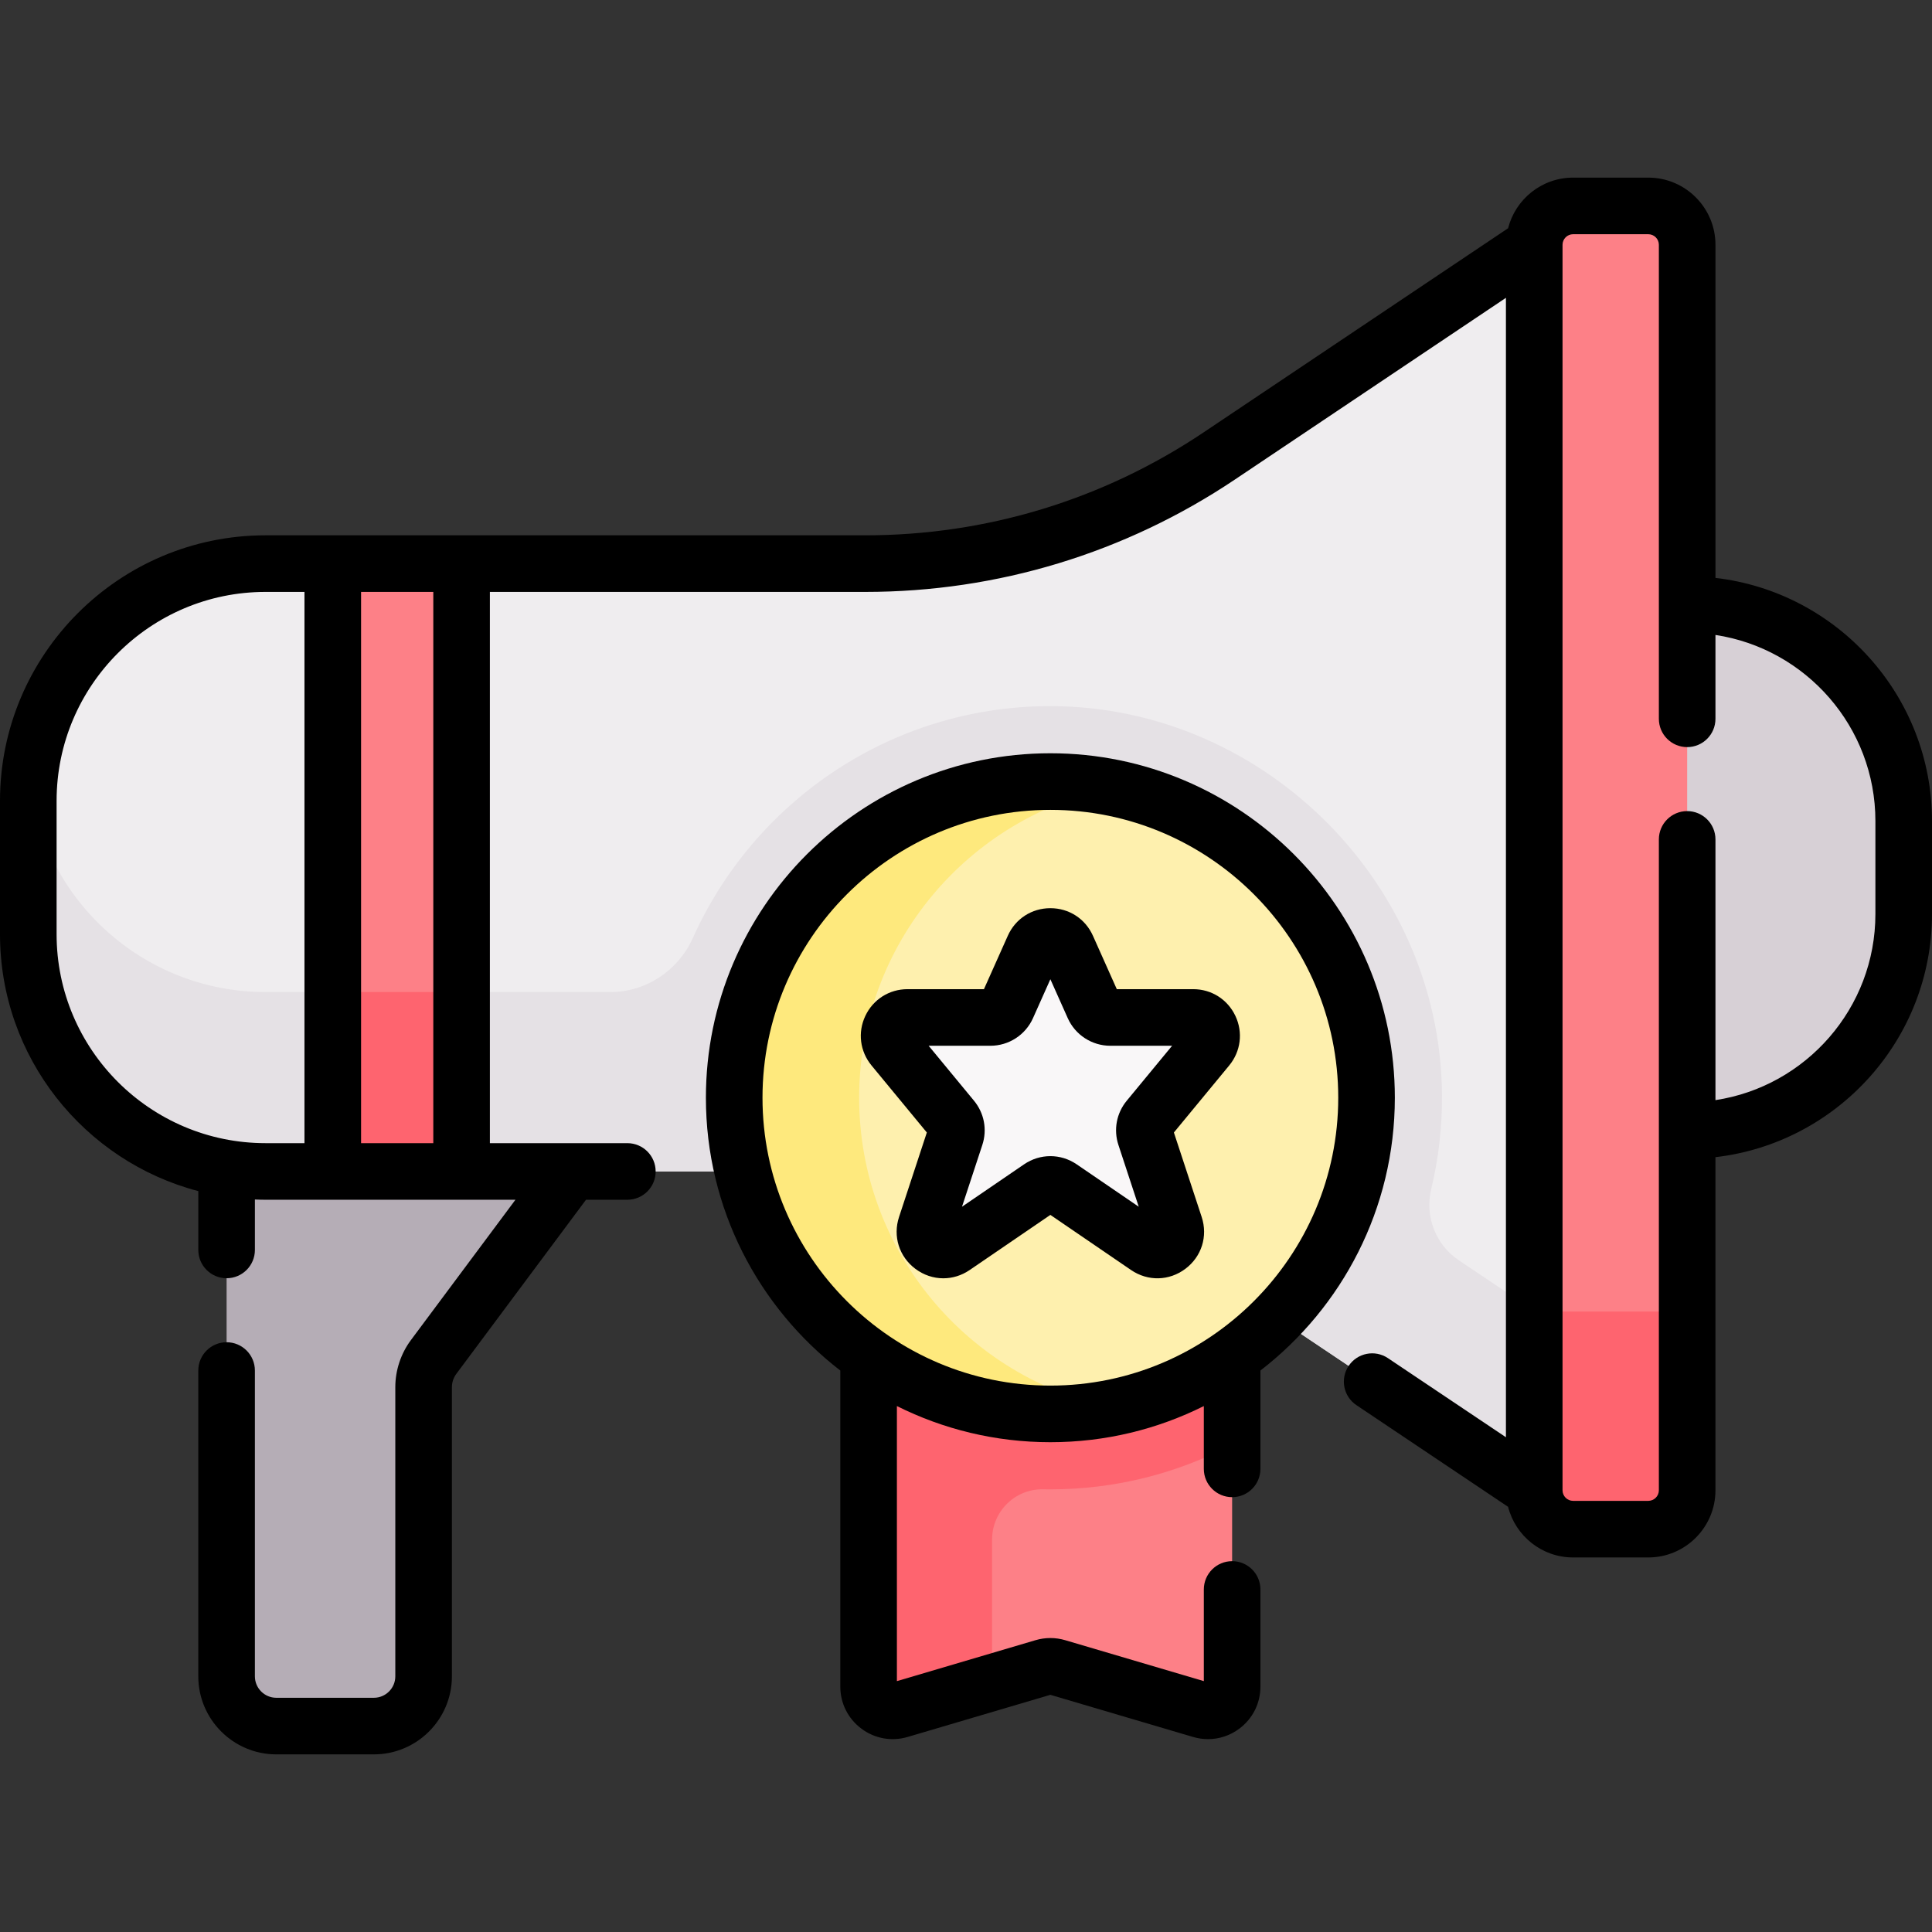 <svg xmlns="http://www.w3.org/2000/svg" id="Capa_1" height="512" viewBox="0 0 512.05 512.05" width="512"><rect x="0" y="0" width="512.05" height="512.05" fill="#333333" stroke="none"/><g><g><path d="m60.058 444.291c0 7.281 5.903 13.184 13.184 13.184h25.848c7.281 0 13.184-5.902 13.184-13.184v-76.639c0-2.884.93-5.691 2.653-8.003l36.623-49.17 40.919-53.735h-132.411z" fill="#b5adb6"></path><path d="m447.159 160.219h-58.211v139.419h58.211c31.696 0 57.39-25.695 57.39-57.39v-24.638c0-31.696-25.694-57.391-57.39-57.391z" fill="#d7d0d6"></path><g><path d="m434.064 64.879v330.1h-27.44l-83.5-55.98c-27.73-18.59-60.36-28.52-93.75-28.52h-159.01c-34.72 0-62.86-28.15-62.86-62.87v-35.36c0-34.72 28.14-62.87 62.86-62.87h159.01c33.39 0 66.02-9.93 93.75-28.52l83.5-55.98z" fill="#efedef"></path></g><path d="m326.559 447.005c0 4.288-4.124 7.37-8.236 6.155l-38.12-11.258c-1.187-.35-2.449-.35-3.636 0l-38.12 11.258c-4.112 1.214-8.236-1.868-8.236-6.155v-166.71h96.347v166.71z" fill="#fd8087"></path><g><path d="m406.625 347.424-19.981-13.396c-6.155-4.126-9.056-11.646-7.324-18.851 1.944-8.085 2.939-16.535 2.857-25.226-.536-57.243-49.19-104.205-106.418-102.776-41.026 1.024-76.21 25.974-92.109 61.388-3.894 8.672-12.387 14.361-21.894 14.361h-91.391c-32.662 0-59.503-24.904-62.569-56.762-.193 2.007-.291 4.029-.291 6.087v35.36c0 34.722 28.148 62.87 62.87 62.87h159c33.39 0 66.02 9.93 93.75 28.52l83.5 55.98h27.44v-47.555z" fill="#e5e1e5"></path><path d="m436.856 405.283h-19.924c-5.69 0-10.303-4.613-10.303-10.303v-330.102c0-5.69 4.613-10.303 10.303-10.303h19.924c5.69 0 10.303 4.613 10.303 10.303v330.102c0 5.69-4.613 10.303-10.303 10.303z" fill="#fd8087"></path><path d="m406.629 347.6v47.38c0 5.69 4.613 10.303 10.303 10.303h19.925c5.69 0 10.303-4.613 10.303-10.303v-47.38z" fill="#fe646f"></path><g id="XMLID_480_"><g><path d="m88.194 149.379h34.14v161.1h-34.14z" fill="#fd8087"></path></g></g><path d="m262.935 349.342v-4.984h-32.723v102.647c0 4.288 4.124 7.37 8.236 6.155l24.487-7.231v-37.879c0-7.435 6.077-13.475 13.511-13.335.645.012 1.292.018 1.94.018 17.378 0 33.768-4.299 48.173-11.88v-33.512h-63.624z" fill="#fe646f"></path><circle cx="278.386" cy="290.938" fill="#fef0ae" r="83.796"></circle><path d="m227.707 290.938c0-40.61 28.906-74.475 67.253-82.162-5.354-1.073-10.904-1.634-16.574-1.634-46.279 0-83.796 37.517-83.796 83.796s37.517 83.796 83.796 83.796c5.669 0 11.228-.561 16.582-1.634-38.348-7.688-67.261-41.552-67.261-82.162z" fill="#fee97d"></path><path d="m281.127 314.781 22.881 15.63c3.835 2.62 8.808-1.119 7.357-5.531l-7.818-23.767c-.521-1.584-.193-3.325.868-4.611l15.583-18.885c2.615-3.169.361-7.952-3.748-7.952h-21.972c-1.917 0-3.655-1.127-4.437-2.877l-7.019-15.711c-1.714-3.836-7.159-3.836-8.873 0l-7.019 15.711c-.782 1.75-2.52 2.877-4.437 2.877h-21.972c-4.109 0-6.363 4.783-3.748 7.952l15.583 18.885c1.061 1.286 1.389 3.027.868 4.611l-7.818 23.767c-1.451 4.412 3.522 8.151 7.357 5.531l22.881-15.63c1.654-1.129 3.83-1.129 5.483 0z" fill="#f9f7f8"></path></g><path d="m88.194 262.924h34.14v47.555h-34.14z" fill="#fe646f"></path></g><g><path d="m454.659 153.166v-88.288c0-9.816-7.986-17.803-17.803-17.803h-19.925c-8.302 0-15.274 5.72-17.234 13.42l-80.751 54.136c-26.588 17.825-57.562 27.247-89.572 27.247h-159.009c-38.8.001-70.365 31.567-70.365 70.367v35.369c0 32.649 22.354 60.171 52.559 68.077v15.589c0 4.142 3.357 7.5 7.5 7.5s7.5-3.358 7.5-7.5v-13.372c.932.037 1.865.071 2.807.071h17.822.01s.006 0 .01 0h34.123.01s.006 0 .01 0h14.262l-27.701 37.19c-2.668 3.583-4.138 8.016-4.138 12.483v76.639c0 3.134-2.55 5.684-5.684 5.684h-25.848c-3.134 0-5.684-2.55-5.684-5.684v-81.049c0-4.142-3.357-7.5-7.5-7.5s-7.5 3.358-7.5 7.5v81.049c0 11.405 9.278 20.684 20.684 20.684h25.848c11.405 0 20.684-9.279 20.684-20.684v-76.639c0-1.261.415-2.513 1.167-3.523l34.375-46.15h10.959c4.143 0 7.5-3.358 7.5-7.5s-3.357-7.5-7.5-7.5h-36.435v-146.1h99.534c34.996 0 68.858-10.301 97.926-29.788l71.829-48.155v301.987l-31.277-20.969c-3.442-2.306-8.1-1.388-10.406 2.053-2.307 3.44-1.388 8.099 2.053 10.406l40.199 26.95c1.96 7.7 8.933 13.42 17.234 13.42h19.925c9.816 0 17.803-7.986 17.803-17.802v-88.289c32.259-3.732 57.391-31.2 57.391-64.443v-24.639c-.001-33.243-25.133-60.712-57.392-64.444zm-439.659 94.447v-35.369c0-30.529 24.837-55.366 55.365-55.366h10.332v146.1h-10.332c-30.528.001-55.365-24.836-55.365-55.365zm99.84 55.366h-19.143v-146.1h19.143zm382.21-60.731c0 24.96-18.426 45.697-42.391 49.325v-69.101c0-4.142-3.357-7.5-7.5-7.5s-7.5 3.358-7.5 7.5v172.508c0 1.545-1.257 2.802-2.803 2.802h-19.925c-1.546 0-2.803-1.257-2.803-2.802v-.002c0-.011 0-.022 0-.033v-330.032c0-.011 0-.022 0-.033v-.002c0-1.545 1.257-2.803 2.803-2.803h19.925c1.546 0 2.803 1.257 2.803 2.803v125.632c0 4.142 3.357 7.5 7.5 7.5s7.5-3.358 7.5-7.5v-22.226c23.964 3.629 42.391 24.365 42.391 49.326z"></path><path d="m369.682 290.938c0-50.34-40.955-91.295-91.296-91.295s-91.296 40.955-91.296 91.295c0 29.4 13.973 55.595 35.623 72.304v83.764c0 4.432 2.036 8.495 5.585 11.148 3.551 2.654 8.023 3.455 12.274 2.2l37.813-11.167 37.814 11.167c1.316.389 2.654.58 3.98.58 2.953 0 5.843-.949 8.293-2.78 3.549-2.653 5.585-6.717 5.585-11.148v-25.741c0-4.142-3.357-7.5-7.5-7.5s-7.5 3.358-7.5 7.5v24.294l-36.729-10.847c-2.582-.764-5.31-.764-7.886-.001l-36.731 10.848v-72.902c12.255 6.124 26.067 9.578 40.673 9.578s28.418-3.453 40.673-9.578v16.645c0 4.142 3.357 7.5 7.5 7.5s7.5-3.358 7.5-7.5v-26.06c21.651-16.709 35.625-42.904 35.625-72.304zm-167.592 0c0-42.069 34.227-76.295 76.296-76.295s76.296 34.226 76.296 76.295c0 42.07-34.227 76.296-76.296 76.296s-76.296-34.226-76.296-76.296z"></path><path d="m316.25 262.165h-20.259l-6.321-14.147c-2.017-4.514-6.341-7.317-11.284-7.317s-9.268 2.804-11.284 7.317l-6.321 14.147h-20.259c-4.835 0-9.119 2.717-11.18 7.09-2.062 4.374-1.43 9.406 1.646 13.135l14.657 17.762-7.362 22.384c-1.683 5.113.01 10.506 4.312 13.741 2.229 1.676 4.821 2.519 7.42 2.519 2.416 0 4.838-.729 6.979-2.191l21.392-14.613 21.392 14.613c4.445 3.036 10.097 2.908 14.397-.326 4.303-3.234 5.996-8.628 4.314-13.741l-7.363-22.385 14.657-17.763c3.076-3.729 3.707-8.763 1.646-13.135-2.062-4.374-6.345-7.09-11.179-7.09zm-17.622 29.566c-2.715 3.292-3.539 7.676-2.206 11.726l5.384 16.368-16.448-11.236s-.001 0-.001-.001c-4.234-2.892-9.706-2.892-13.942.001l-16.448 11.236 5.383-16.366c1.334-4.052.51-8.436-2.206-11.729l-12.019-14.564h16.369c4.87 0 9.3-2.873 11.284-7.317l4.608-10.314 4.607 10.312c1.985 4.447 6.415 7.32 11.285 7.32h16.369z"></path></g></g></svg>